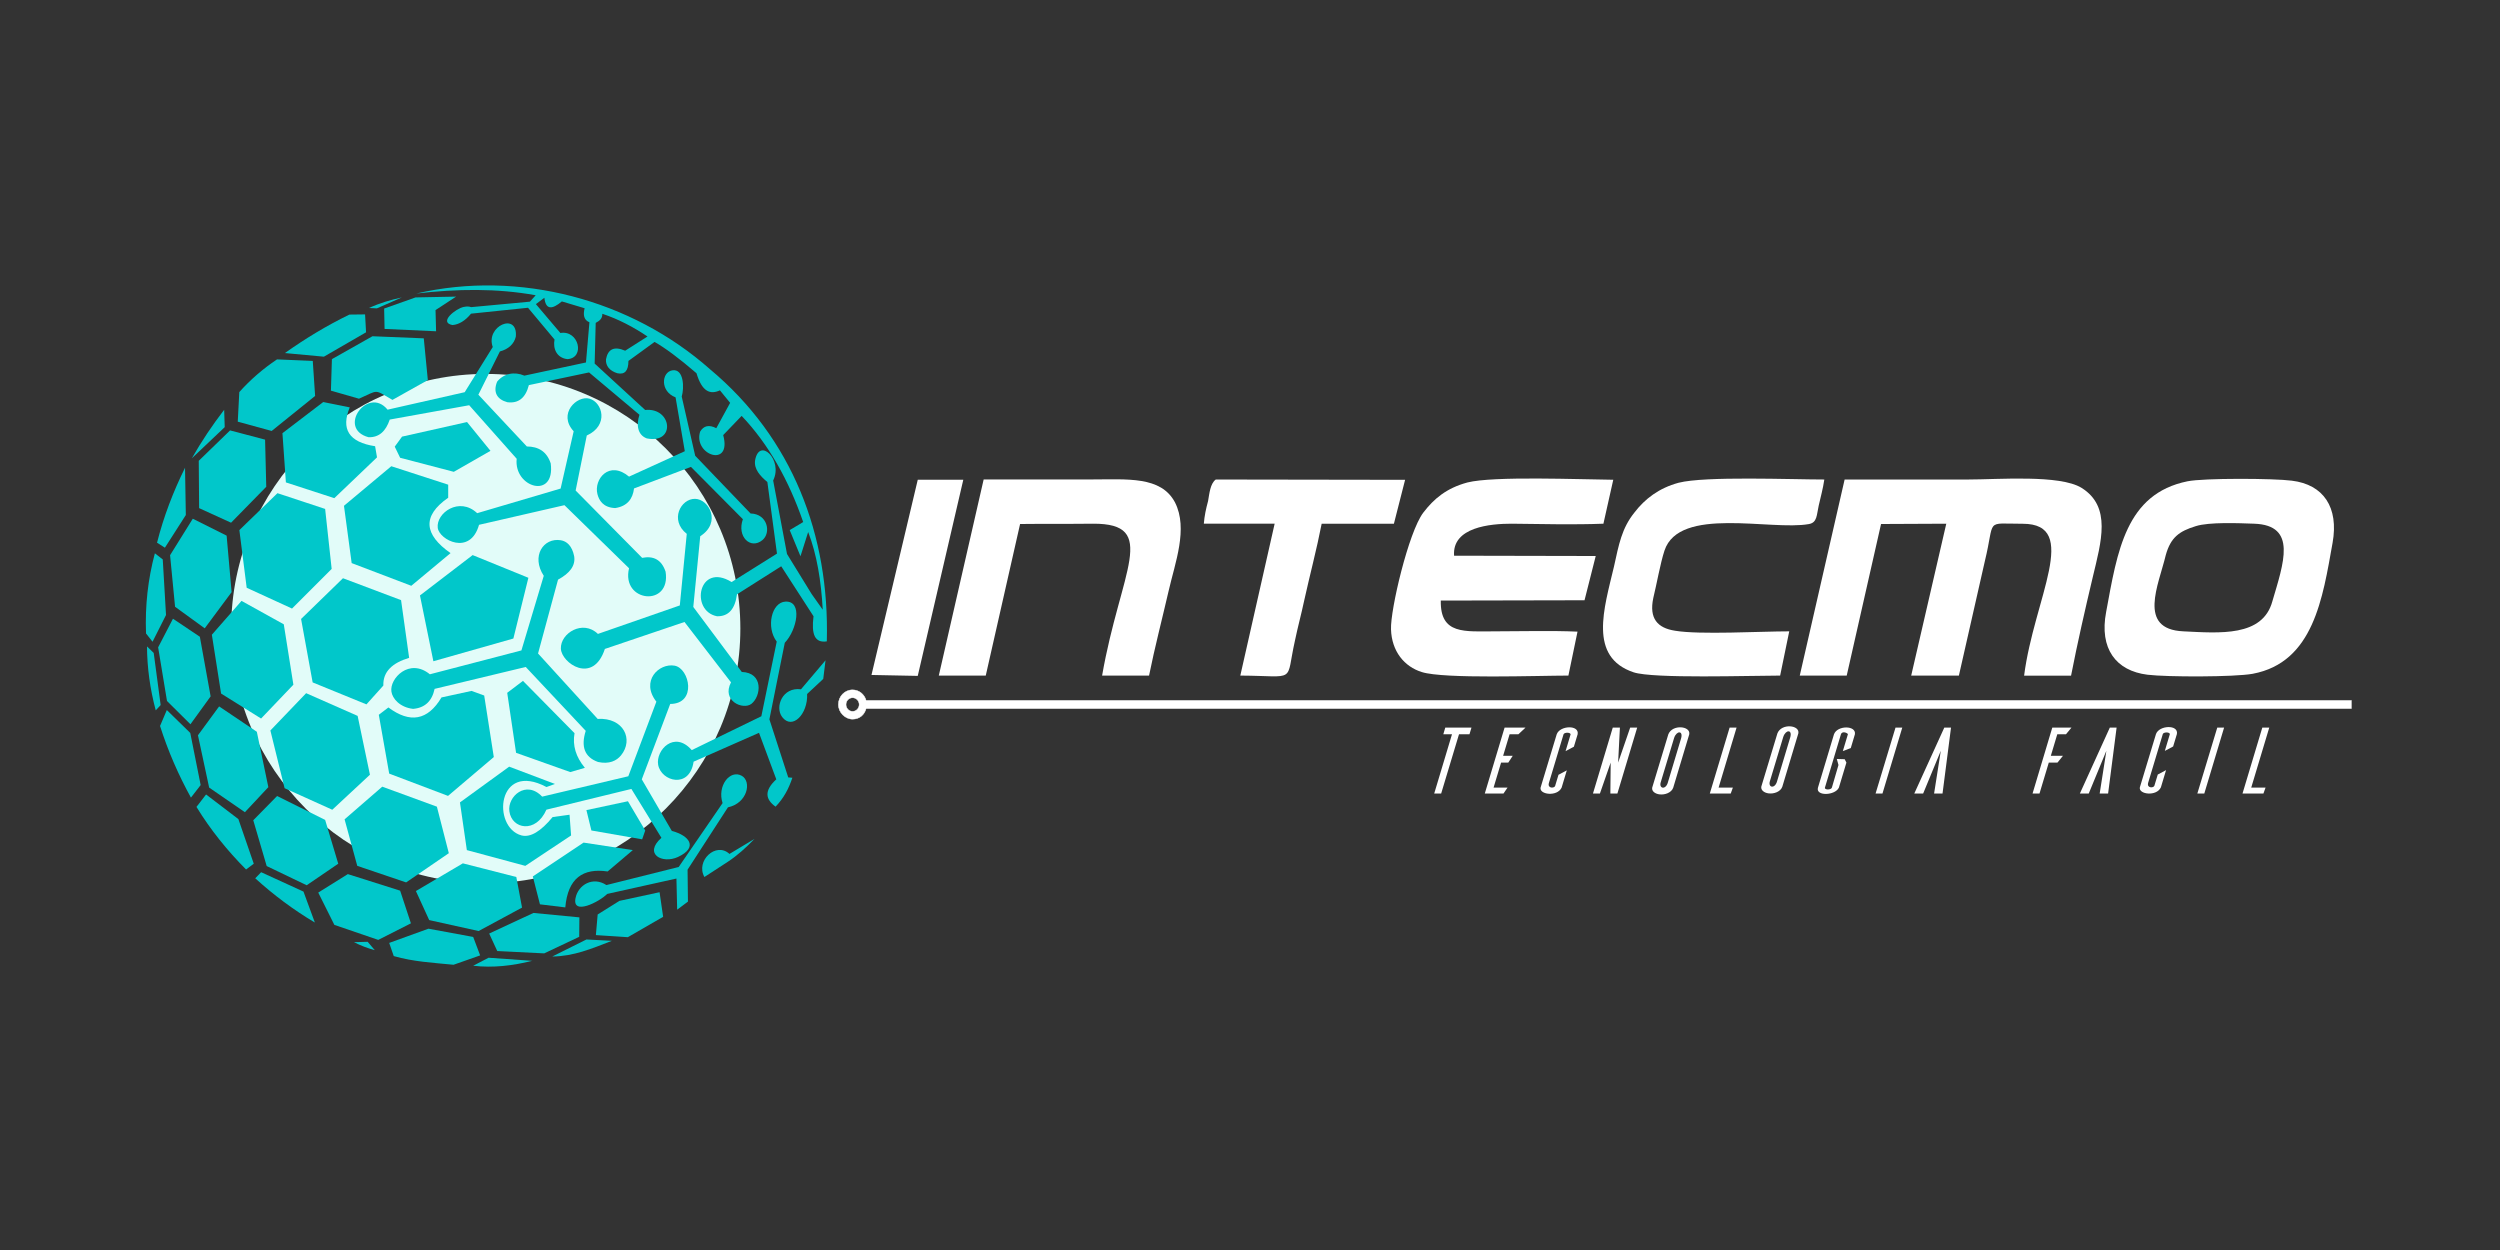 <svg xmlns="http://www.w3.org/2000/svg" width="1200" height="600" viewBox="0 0 1200 600" fill="none"><rect x="0" y="0" width="1200" height="600" fill="#333333" stroke="none"/><g clip-path="url(#clip0_140_732)"><path fill-rule="evenodd" clip-rule="evenodd" d="M233.184 179.478C300.673 179.478 355.373 234.184 355.373 301.711C355.373 369.208 300.673 423.945 233.184 423.945C165.695 423.945 110.966 369.238 110.966 301.711C110.966 234.184 165.666 179.478 233.184 179.478Z" fill="#E2FCF9"></path><path fill-rule="evenodd" clip-rule="evenodd" d="M114.126 202.4L114.865 188.192C120.181 182.254 126.206 177.026 132.97 172.506L150.13 173.245L151.252 190.053L130.4 206.861L114.126 202.4Z" fill="#01C7CA"></path><path fill-rule="evenodd" clip-rule="evenodd" d="M155.476 171.207L136.75 169.464C146.586 162.492 156.864 156.26 167.704 151.002L175.235 150.913L175.708 159.509L155.476 171.207Z" fill="#01C7CA"></path><path fill-rule="evenodd" clip-rule="evenodd" d="M107.865 205.029L92.093 219.976C96.7 211.853 101.898 204.113 107.599 196.699L107.865 205.029Z" fill="#01C7CA"></path><path fill-rule="evenodd" clip-rule="evenodd" d="M127.24 211.026L110.434 206.595L95.401 221.187L95.578 243.903L110.907 250.904L127.801 233.653L127.24 211.026Z" fill="#01C7CA"></path><path fill-rule="evenodd" clip-rule="evenodd" d="M108.78 257.107L92.536 248.984L81.637 266.5L84.029 291.254L98.266 301.593L111.173 284.224L108.78 257.107Z" fill="#01C7CA"></path><path fill-rule="evenodd" clip-rule="evenodd" d="M89.198 247.211L88.814 224.525C83.173 235.957 78.565 247.89 75.376 260.504L79.156 262.896L89.198 247.211Z" fill="#01C7CA"></path><path fill-rule="evenodd" clip-rule="evenodd" d="M78.122 268.539L74.342 265.585C71.034 277.903 69.587 290.723 70.089 304.074L73.219 308.033L79.688 295.213L78.122 268.539Z" fill="#01C7CA"></path><path fill-rule="evenodd" clip-rule="evenodd" d="M95.932 305.64L83.025 296.985L75.907 310.721L80.16 336.479L91.413 347.645L101.101 334.263L95.932 305.64Z" fill="#01C7CA"></path><path fill-rule="evenodd" clip-rule="evenodd" d="M73.781 313.409L70.561 310.278C70.62 320.528 72.038 330.778 74.755 340.969L77.118 338.429L73.781 313.409Z" fill="#01C7CA"></path><path fill-rule="evenodd" clip-rule="evenodd" d="M91.325 351.81L80.072 340.821L76.823 348.472C80.633 360.435 85.595 371.867 91.65 382.856L96.316 376.83L91.325 351.81Z" fill="#01C7CA"></path><path fill-rule="evenodd" clip-rule="evenodd" d="M121.805 414.581L118.114 417.358C109.046 408.23 101.012 398.275 94.308 387.316L98.915 381.349L114.422 393.165L121.805 414.581Z" fill="#01C7CA"></path><path fill-rule="evenodd" clip-rule="evenodd" d="M100.392 378.041L95.017 352.932L105.177 339.078L123.282 351.249L128.805 377.834L117.552 389.856L100.392 378.041Z" fill="#01C7CA"></path><path fill-rule="evenodd" clip-rule="evenodd" d="M125.35 418.657L122.514 421.582C131.286 429.557 140.797 436.676 151.134 442.82L145.67 427.962L125.35 418.657Z" fill="#01C7CA"></path><path fill-rule="evenodd" clip-rule="evenodd" d="M132.999 382.088L121.569 393.726L128.008 415.703L147.206 424.92L162.358 414.581L156.067 393.549L132.999 382.088Z" fill="#01C7CA"></path><path fill-rule="evenodd" clip-rule="evenodd" d="M152.759 428.435L160.497 443.943L181.556 451.151L197.239 443.204L192.071 427.519L166.965 419.573L152.759 428.435Z" fill="#01C7CA"></path><path fill-rule="evenodd" clip-rule="evenodd" d="M176.476 452.066L179.902 456.083C176.417 455.138 173.079 453.868 169.919 452.243L176.476 452.066Z" fill="#01C7CA"></path><path fill-rule="evenodd" clip-rule="evenodd" d="M205.657 445.774L186.813 452.598L188.999 458.919C198.391 461.637 208.109 462.139 217.708 463.084L230.467 458.594L227.13 449.733L205.657 445.774Z" fill="#01C7CA"></path><path fill-rule="evenodd" clip-rule="evenodd" d="M255.454 461.194C246.121 463.527 236.699 464.679 227.13 463.557L234.513 459.717L255.454 461.194Z" fill="#01C7CA"></path><path fill-rule="evenodd" clip-rule="evenodd" d="M293.703 451.593C283.867 455.404 275.42 459.008 265.083 459.126L281.505 450.944L293.703 451.593Z" fill="#01C7CA"></path><path fill-rule="evenodd" clip-rule="evenodd" d="M256.045 438.212L234.809 448.108L238.678 456.497L261.214 457.62L278.019 449.674L278.108 440.339L256.045 438.212Z" fill="#01C7CA"></path><path fill-rule="evenodd" clip-rule="evenodd" d="M286.88 438.951L286.024 448.846L301.353 449.851L318.306 440.073L316.593 428.258L297.306 432.423L286.88 438.951Z" fill="#01C7CA"></path><path fill-rule="evenodd" clip-rule="evenodd" d="M255.75 420.695L259.176 434.077L271.344 435.554C272.555 421.522 279.851 416.56 291.665 418.303L303.745 408.053L280.116 404.449L255.75 420.695Z" fill="#01C7CA"></path><path fill-rule="evenodd" clip-rule="evenodd" d="M222.168 414.404L199.632 427.696L206.012 441.639L229.729 446.897L250.581 435.642L247.834 420.961L222.168 414.404Z" fill="#01C7CA"></path><path fill-rule="evenodd" clip-rule="evenodd" d="M171.484 415.615L165.4 393.283L183.476 377.598L209.704 387.198L215.433 409.53L194.936 423.561L171.484 415.615Z" fill="#01C7CA"></path><path fill-rule="evenodd" clip-rule="evenodd" d="M262.306 377.775L266.382 376.298L244.408 367.997L220.779 385.16L224.087 408.053L252.146 415.615L274.121 401.022L273.382 391.068L265.26 392.19C259.56 399.102 254.568 402.115 250.285 400.993C235.99 397.094 238.56 365.102 262.306 377.775Z" fill="#01C7CA"></path><path fill-rule="evenodd" clip-rule="evenodd" d="M275.775 351.928L251.024 326.82L243.463 332.55L247.716 361.351L273.737 370.597L280.737 368.559C276.424 363.36 274.741 357.836 275.775 351.928Z" fill="#01C7CA"></path><path fill-rule="evenodd" clip-rule="evenodd" d="M211.919 334.766L226.332 331.635L232.416 333.85L237.024 363.389L215.049 382.029L186.813 371.335L181.822 343.096L186.429 339.581C196.767 347.29 205.303 345.872 211.919 334.766Z" fill="#01C7CA"></path><path fill-rule="evenodd" clip-rule="evenodd" d="M136.603 378.336L129.78 350.628L146.94 332.728L171.662 343.628L177.569 371.867L159.493 388.675L136.603 378.336Z" fill="#01C7CA"></path><path fill-rule="evenodd" clip-rule="evenodd" d="M226.864 266.441L201.581 285.819L208.02 317.396L246.416 306.496L253.623 277.341L226.864 266.441Z" fill="#01C7CA"></path><path fill-rule="evenodd" clip-rule="evenodd" d="M150.071 327.558L144.518 297.103L164.632 277.548L192.514 288.064L196.383 315.772C188.497 318.135 183.771 322.271 184.008 329.065L175.885 338.104L150.071 327.558Z" fill="#01C7CA"></path><path fill-rule="evenodd" clip-rule="evenodd" d="M106.122 332.905L101.692 304.665L115.928 288.418L136.219 299.673L140.826 328.651L125.32 344.898L106.122 332.905Z" fill="#01C7CA"></path><path fill-rule="evenodd" clip-rule="evenodd" d="M118.409 282.127L114.894 254.448L133.177 236.725L156.067 244.287L159.198 273.087L140.177 292.111L118.409 282.127Z" fill="#01C7CA"></path><path fill-rule="evenodd" clip-rule="evenodd" d="M187.818 223.787L215.138 232.648V238.911C202.408 247.773 203.619 256.634 216.26 265.496L197.417 281.181L168.797 270.281L165.105 242.78L187.818 223.787Z" fill="#01C7CA"></path><path fill-rule="evenodd" clip-rule="evenodd" d="M180.05 214.186L180.965 219.533L160.468 239.117L137.223 231.555L135.569 207.924L155.151 192.977L167.881 195.547C163.598 205.886 167.349 212.237 180.05 214.186Z" fill="#01C7CA"></path><path fill-rule="evenodd" clip-rule="evenodd" d="M192.071 219.74L189.472 214.393L192.986 209.578L224.176 202.577L235.429 216.402L217.826 226.475L192.071 219.74Z" fill="#01C7CA"></path><path fill-rule="evenodd" clip-rule="evenodd" d="M192.898 142.76C187.581 143.912 182.294 145.448 177.096 147.841L180.906 148.018L192.898 142.76Z" fill="#01C7CA"></path><path fill-rule="evenodd" clip-rule="evenodd" d="M199.455 142.76L184.391 148.107L184.598 157.884L209.32 159.007L209.054 148.845L218.919 142.376L199.455 142.76Z" fill="#01C7CA"></path><path fill-rule="evenodd" clip-rule="evenodd" d="M172.311 191.382L158.843 187.512L159.316 172.388L178.78 161.399L203.412 162.404L205.362 182.431L188.379 191.943C179.282 186.685 181.999 187.128 172.311 191.382Z" fill="#01C7CA"></path><path fill-rule="evenodd" clip-rule="evenodd" d="M257.138 141.726C238.442 138.329 219.273 138.625 199.809 140.899C249.193 129.438 303.036 143.765 340.842 177.262C380.331 210.258 398.229 256.841 396.871 307.855C391.082 308.742 389.398 304.517 390.491 295.803L374.985 271.817L353.749 285.287C352.833 292.288 349.732 295.951 344.15 295.803C331.006 293.174 335.319 269.602 351.179 279.379L372.947 265.732L368.339 231.378C364.825 228.454 361.871 225.145 362.432 221.039C364.382 209.578 376.019 220.744 371.116 230.64L377.761 265.91L389.576 285.11L394.921 292.672C394.154 278.907 392.116 266.205 387.922 255.364L384.23 267.002L379.061 254.448L385.529 250.579C378.559 230.374 368.871 213.182 355.993 199.623L347.133 208.84C351.475 224.85 332.601 218.469 336.057 207.185C337.77 204.291 340.369 203.759 343.825 205.531L350.47 193.361L345.567 187.365C340.93 189.521 336.973 188.074 334.314 179.153C325.779 171.797 319.281 167.042 314.201 164.117L301.648 173.245C301.648 177.823 299.994 179.98 296.302 179.153C292.61 178.001 290.69 175.637 290.867 172.506C291.753 167.78 294.53 165.949 300.083 168.341L310.804 161.518C304.04 156.969 296.863 153.188 289.125 150.618C289.125 152.951 287.914 153.897 285.935 154.989L285.433 174.515L309.682 196.788C322.618 195.458 324.479 213.241 310.45 210.435C306.049 208.781 305.31 203.966 306.935 199.092L282.745 178.769L253.859 184.854C252.264 191.057 248.809 193.745 243.522 193.066C238.589 191.736 236.551 188.28 238.619 183.2C241.75 179.3 246.83 178.207 251.703 180.305L281.268 173.983L282.922 154.694C280.294 153.631 279.792 151.238 280.619 147.959L269.69 144.68C265.083 148.579 261.952 148.875 261.302 142.937L257.226 145.98L268.982 159.834C277.931 158.327 280.943 171.886 272.349 172.388C267.15 171.768 265.349 167.337 266.176 162.965L253.446 147.723L226.096 150.559C223.319 153.985 220.189 155.817 217.176 156.023C210.324 154.724 218.86 148.077 222.552 147.339C224.176 147.014 224.973 147.043 226.155 147.427L254.361 144.798L257.138 141.726Z" fill="#01C7CA"></path><path fill-rule="evenodd" clip-rule="evenodd" d="M186.045 196.64L223.054 188.251L236.522 166.569C232.889 156.437 248.661 149.643 247.598 161.577C246.8 165.062 244.053 167.632 239.948 168.696L229.611 189.462L252.885 214.304C258.437 214.334 262.454 216.727 264.344 222.428C266.648 239.974 246.505 234.066 248.011 220.212L225.21 194.513L187.079 201.396C185.218 206.92 181.999 210.021 176.919 209.873C161.531 205.768 176.565 185.06 186.045 196.64Z" fill="#01C7CA"></path><path fill-rule="evenodd" clip-rule="evenodd" d="M229.049 246.325L269.1 234.509L275.361 207.008C267.564 198.56 276.986 189.698 282.922 191.352C289.213 193.095 292.403 204.172 281.652 209.046L276.306 235.455L308.234 267.771C313.639 266.707 317.538 268.598 319.487 274.417C322.175 291.609 298.015 289.157 301.943 272.763L270.931 242.485L229.935 251.908C225.712 266.944 210.826 259.145 210.117 253.385C209.26 246.236 220.454 238.231 229.049 246.325Z" fill="#01C7CA"></path><path fill-rule="evenodd" clip-rule="evenodd" d="M301.943 228.779L328.703 216.579L324.272 190.732C316.741 187.867 317.509 178.651 322.677 177.764C328.348 176.819 328.466 186.331 327.226 190.348L333.694 218.765L360.276 246.473C368.517 246.65 370.23 255.778 365.947 259.263C360.217 263.96 353.601 257.55 356.584 249.22L331.656 224.112L304.336 234.45C303.715 239.502 301.087 242.987 295.298 243.873C289.45 243.637 287.53 240.122 286.762 237.168C284.96 230.078 292.344 220.774 301.943 228.779Z" fill="#01C7CA"></path><path fill-rule="evenodd" clip-rule="evenodd" d="M206.336 323.659L250.285 312.198L261.007 276.396C254.834 266.973 260.83 257.934 269.218 259.322C272.024 259.795 274.593 261.951 275.598 266.973C276.336 271.493 273.5 275.185 267.859 278.228L258.26 313.675L286.88 345.075C299.403 344.337 304.277 355 298.074 362.592C295.977 365.162 292.403 366.934 287.057 365.753C280.53 363.419 278.787 358.309 281.15 350.806L252.353 320.144L208.611 330.66C207.37 336.538 203.944 339.787 198.273 340.26C191.923 339.522 188.349 335.327 187.877 331.96C186.902 325.727 196.472 315.595 206.336 323.659Z" fill="#01C7CA"></path><path fill-rule="evenodd" clip-rule="evenodd" d="M286.998 304.281L326.31 290.605L329.648 256.25C321.26 249.634 326.783 239.354 333.605 239.442C340.31 239.531 346.424 250.815 336.116 257.373L332.778 291.343L356.053 322.537C366.626 322.891 365.327 334.234 360.69 337.838C356.702 340.939 346.217 336.479 350.884 327.529L328.555 298.551L290.336 311.489C284.635 328.858 269.425 318.224 269.218 311.312C268.982 303.897 279.792 297.28 286.998 304.281Z" fill="#01C7CA"></path><path fill-rule="evenodd" clip-rule="evenodd" d="M260.239 382.383L301.589 372.605L315.057 336.804C307.319 326.879 316.298 318.165 323.829 319.523C331.036 320.853 334.61 337.838 321.703 337.897L308.057 374.082L322.471 398.836C330.859 401.052 335.348 406.753 325.395 411.361C317.981 414.788 308.707 410.002 317.479 402.145L303.066 378.691L262.277 388.645C257.197 400.195 245.648 398.039 244.497 389.413C243.522 382.353 252.471 374.23 260.239 382.383Z" fill="#01C7CA"></path><path fill-rule="evenodd" clip-rule="evenodd" d="M301.412 384.598L281.475 388.852L283.867 398.63L308.234 402.883L309.711 398.63L301.412 384.598Z" fill="#01C7CA"></path><path fill-rule="evenodd" clip-rule="evenodd" d="M332.04 360.051L365.445 343.805L372.829 307.973C367.601 301.12 370.318 289.068 377.052 288.773C385.381 288.389 382.576 302.361 376.698 308.535L369.314 345.282L378.352 373.167L380.331 373.314C378.588 378.631 376.107 383.24 372.268 387.198C367.483 383.771 366.597 379.606 372.622 374.082L364.323 351.751L332.926 365.605C331.036 378.779 317.39 375.146 315.914 367.111C314.673 360.081 323.682 350.48 332.04 360.051Z" fill="#01C7CA"></path><path fill-rule="evenodd" clip-rule="evenodd" d="M384.466 330.866L396.251 316.953L395.158 325.874L387.419 333.111C387.862 342.741 380.301 350.569 375.428 344.159C371.795 339.315 375.605 329.655 384.466 330.866Z" fill="#01C7CA"></path><path fill-rule="evenodd" clip-rule="evenodd" d="M291.074 424.831L325.779 416.147L346.837 385.485C344.15 377.214 350.382 369.238 356.023 372.369C360.896 375.087 358.888 385.485 349.407 387.523L330.032 417.446L330.209 432.777L325.04 436.647L324.686 421.7L291.458 429.085C287.619 432.954 274.564 439.601 276.247 431.123C277.488 424.713 284.576 420.548 291.074 424.831Z" fill="#01C7CA"></path><path fill-rule="evenodd" clip-rule="evenodd" d="M350.145 409.884L362.137 402.677C358.238 406.723 354.074 410.563 349.2 413.754L338.124 420.961C333.753 413.281 343.648 403.858 350.145 409.884Z" fill="#01C7CA"></path><path fill-rule="evenodd" clip-rule="evenodd" d="M1054.04 252.528C1045.98 254.98 1041.93 257.993 1039.57 266.441C1036.2 280.65 1025.77 302.036 1047.98 303.04C1065.5 303.897 1086.03 305.758 1090.72 288.684C1096.1 270.311 1102.83 252.085 1081.98 251.376C1074.57 251.11 1060.42 250.52 1054.04 252.528ZM1049.99 231.024C1020.37 237.05 1016.35 264.462 1010.95 293.736C1007.58 311.37 1015.67 322.005 1030.79 323.866C1040.22 325.018 1072.53 325.018 1081.27 323.423C1110.54 317.958 1114.91 286.971 1119.64 260.563C1122.68 243.489 1115.27 232.589 1100.11 230.728C1091.4 229.576 1057.73 229.428 1049.99 231.024Z" fill="white"></path><path fill-rule="evenodd" clip-rule="evenodd" d="M863.888 324.279H886.424L902.905 251.524L934.213 251.376L917.377 324.279H940.267L952.731 269.336C957.782 248.659 952.406 251.406 970.896 251.406C998.836 251.406 976.271 287.414 971.575 324.309H994.111C997.153 308.682 1000.84 292.584 1004.54 276.957C1008.58 260.031 1013.63 243.223 999.161 234.184C988.735 227.715 959.111 230.167 944.639 230.167C925.116 230.167 905.268 230.167 885.42 230.167L863.888 324.279Z" fill="white"></path><path fill-rule="evenodd" clip-rule="evenodd" d="M752.834 324.279L757.205 303.188C744.417 302.627 730.623 303.04 717.834 303.04C703.037 303.04 691.252 304.754 691.577 288.271L760.573 288.123L765.948 266.884L697.957 266.737C696.953 252.971 715.472 251.376 725.543 251.376C739.691 251.524 755.168 251.937 769.64 251.376L774.366 230.285C758.535 230.137 716.83 228.424 704.366 231.585C694.265 234.302 688.21 239.472 683.16 246.089C676.101 255.423 667.329 292.731 667.683 302.066C668.008 312.67 674.092 319.996 682.48 322.595C693.261 325.992 738.362 324.279 752.834 324.279Z" fill="white"></path><path fill-rule="evenodd" clip-rule="evenodd" d="M450.626 324.279H473.161L489.642 251.524C501.427 251.376 512.857 251.524 524.642 251.376C556.599 251.229 537.756 274.062 529.013 324.279H551.549C554.237 310.928 557.929 296.719 560.971 283.515C564.013 270.163 570.393 253.799 564.013 241.185C557.279 228.424 541.123 230.138 523.638 230.138C506.477 230.138 489.317 230.138 472.157 230.138L450.626 324.279Z" fill="white"></path><path fill-rule="evenodd" clip-rule="evenodd" d="M854.466 324.279L858.838 303.041C845.044 303.041 815.745 304.754 803.99 302.745C795.572 301.445 791.526 296.867 793.564 287.119C795.247 280.236 796.931 270.459 798.939 264.315C805.998 242.78 850.095 254.832 868.259 251.554C872.306 250.845 871.951 247.241 872.985 242.662C873.989 238.202 874.994 234.775 875.673 230.167C859.842 230.167 818.462 228.454 805.673 231.733C796.252 234.303 789.517 239.472 784.467 246.089C778.412 253.68 777.053 261.302 774.72 271.906C769.994 291.993 762.256 315.388 784.142 322.714C793.564 325.845 840.319 324.279 854.466 324.279Z" fill="white"></path><path fill-rule="evenodd" clip-rule="evenodd" d="M577.836 251.376H611.831L595.35 324.279C622.936 324.427 616.882 328.297 621.607 307.353C622.966 300.766 624.65 294.74 625.979 288.418C628.666 276.219 632.033 263.605 634.396 251.406H669.071L674.447 230.315L583.566 230.167C580.878 232.176 580.523 236.902 579.874 240.506C578.84 244.346 578.16 247.507 577.836 251.376Z" fill="white"></path><path fill-rule="evenodd" clip-rule="evenodd" d="M418.314 323.984L440.524 324.427L462.381 230.285H440.524L418.314 323.984Z" fill="white"></path><path fill-rule="evenodd" clip-rule="evenodd" d="M696.953 352.46H692.788L693.733 349.24H706.316L705.341 352.46H700.32L691.755 380.906H688.417L696.953 352.46Z" fill="white"></path><path fill-rule="evenodd" clip-rule="evenodd" d="M732.248 349.24H722.206L712.695 380.906H721.674L723.624 378.041H716.919L720.522 366.048H723.978L726.104 362.799H721.497L724.598 352.46H728.822L732.248 349.24Z" fill="white"></path><path fill-rule="evenodd" clip-rule="evenodd" d="M753.898 352.46L751.476 360.553L755.463 358.427L757.265 352.46C758.151 347.822 748.758 348.176 747.222 352.46L739.484 378.041C738.775 381.438 747.488 382.56 749.585 378.041L752.066 369.77L748.079 371.897L746.455 377.273C746.041 378.425 742.792 378.513 743.442 375.943L750.501 352.46C750.885 351.485 753.691 351.426 753.898 352.46Z" fill="white"></path><path fill-rule="evenodd" clip-rule="evenodd" d="M767.956 380.906H764.619L774.129 349.24H777.556L776.699 366.048L782.488 349.24H785.855L776.345 380.906H772.977L773.125 366.048L767.956 380.906Z" fill="white"></path><path fill-rule="evenodd" clip-rule="evenodd" d="M797.167 375.441L803.576 354.202C804.758 350.628 808.095 350.569 806.884 354.557L800.475 375.914C799.294 379.281 796.193 378.425 797.167 375.441ZM793.062 378.041L800.8 352.46C802.749 347.527 811.61 348.472 810.842 352.46L803.133 378.129C802.277 380.522 799.087 381.644 796.517 381.29C794.598 381.054 792.707 379.872 793.062 378.041Z" fill="white"></path><path fill-rule="evenodd" clip-rule="evenodd" d="M830.749 380.906H820.707L830.218 349.24H833.555L824.931 378.041H831.783L830.749 380.906Z" fill="white"></path><path fill-rule="evenodd" clip-rule="evenodd" d="M881.669 364.305L885.449 364.423L886.276 366.048L882.673 378.041C880.901 381.94 871.361 382.265 872.631 378.041L880.31 352.46C881.905 348.058 891.091 348.117 890.352 352.46L888.373 359.076L884.563 360.524L886.985 352.46C887.162 352.076 884.327 350.51 883.648 352.46L875.968 378.041C875.673 379.222 878.922 379.252 879.306 378.041L882.466 367.2L881.669 364.305Z" fill="white"></path><path fill-rule="evenodd" clip-rule="evenodd" d="M903.584 380.906H900.276L909.846 349.24H913.095L903.584 380.906Z" fill="white"></path><path fill-rule="evenodd" clip-rule="evenodd" d="M923.107 380.906H918.854L933.267 349.24H936.487L932.411 380.906H928.364L931.584 360.376L923.107 380.906Z" fill="white"></path><path fill-rule="evenodd" clip-rule="evenodd" d="M978.959 380.906H975.621L985.102 349.24H994.318L991.659 352.46H987.495L984.394 362.799H990.212L987.583 366.048H983.419L978.959 380.906Z" fill="white"></path><path fill-rule="evenodd" clip-rule="evenodd" d="M1002.59 380.906H998.334L1012.72 349.24H1015.97L1011.89 380.906H1007.84L1011.06 360.376L1002.59 380.906Z" fill="white"></path><path fill-rule="evenodd" clip-rule="evenodd" d="M409.246 334.913C410.989 334.913 412.407 336.39 412.407 338.192C412.407 339.994 410.989 341.471 409.246 341.471C407.504 341.471 406.086 339.994 406.086 338.192C406.086 336.361 407.474 334.913 409.246 334.913ZM415.744 340.112C414.917 343.037 412.643 345.193 409.217 345.193C405.791 345.193 402.423 342.062 402.423 338.163C402.423 334.293 405.466 331.132 409.217 331.132C412.318 331.132 414.917 333.289 415.744 336.213H1128.65V340.083H415.744V340.112Z" fill="white"></path><path d="M409.246 334.913C410.989 334.913 412.407 336.39 412.407 338.192C412.407 339.994 410.989 341.471 409.246 341.471C407.504 341.471 406.086 339.994 406.086 338.192C406.086 336.361 407.474 334.913 409.246 334.913ZM415.744 340.112C414.917 343.037 412.643 345.193 409.217 345.193C405.791 345.193 402.423 342.062 402.423 338.163C402.423 334.293 405.466 331.132 409.217 331.132C412.318 331.132 414.917 333.289 415.744 336.213H1128.65V340.083H415.744V340.112Z" stroke="white" stroke-width="0.216" stroke-miterlimit="22.926"></path><path fill-rule="evenodd" clip-rule="evenodd" d="M849.563 374.939L855.973 353.7C857.154 350.126 860.492 350.067 859.281 354.055L852.871 375.412C851.66 378.779 848.589 377.952 849.563 374.939ZM845.428 377.568L853.167 351.987C855.116 347.054 863.977 347.999 863.209 351.987L855.5 377.657C854.644 380.049 851.454 381.172 848.884 380.817C846.994 380.581 845.104 379.399 845.428 377.568Z" fill="white"></path><path fill-rule="evenodd" clip-rule="evenodd" d="M1041.54 352.342L1039.12 360.435L1043.11 358.308L1044.91 352.342C1045.8 347.704 1036.41 348.058 1034.87 352.342L1027.13 377.923C1026.42 381.32 1035.14 382.442 1037.23 377.923L1039.71 369.652L1035.73 371.778L1034.1 377.155C1033.69 378.307 1030.44 378.395 1031.09 375.825L1038.15 352.342C1038.5 351.367 1041.34 351.278 1041.54 352.342Z" fill="white"></path><path fill-rule="evenodd" clip-rule="evenodd" d="M1086.44 380.906H1076.4L1085.91 349.24H1089.25L1080.59 378.041H1087.47L1086.44 380.906Z" fill="white"></path><path fill-rule="evenodd" clip-rule="evenodd" d="M1058.06 380.906H1054.72L1064.29 349.24H1067.57L1058.06 380.906Z" fill="white"></path></g><defs><clipPath id="clip0_140_732"><rect width="1059" height="327" fill="white" transform="translate(70 137)"></rect></clipPath></defs></svg>